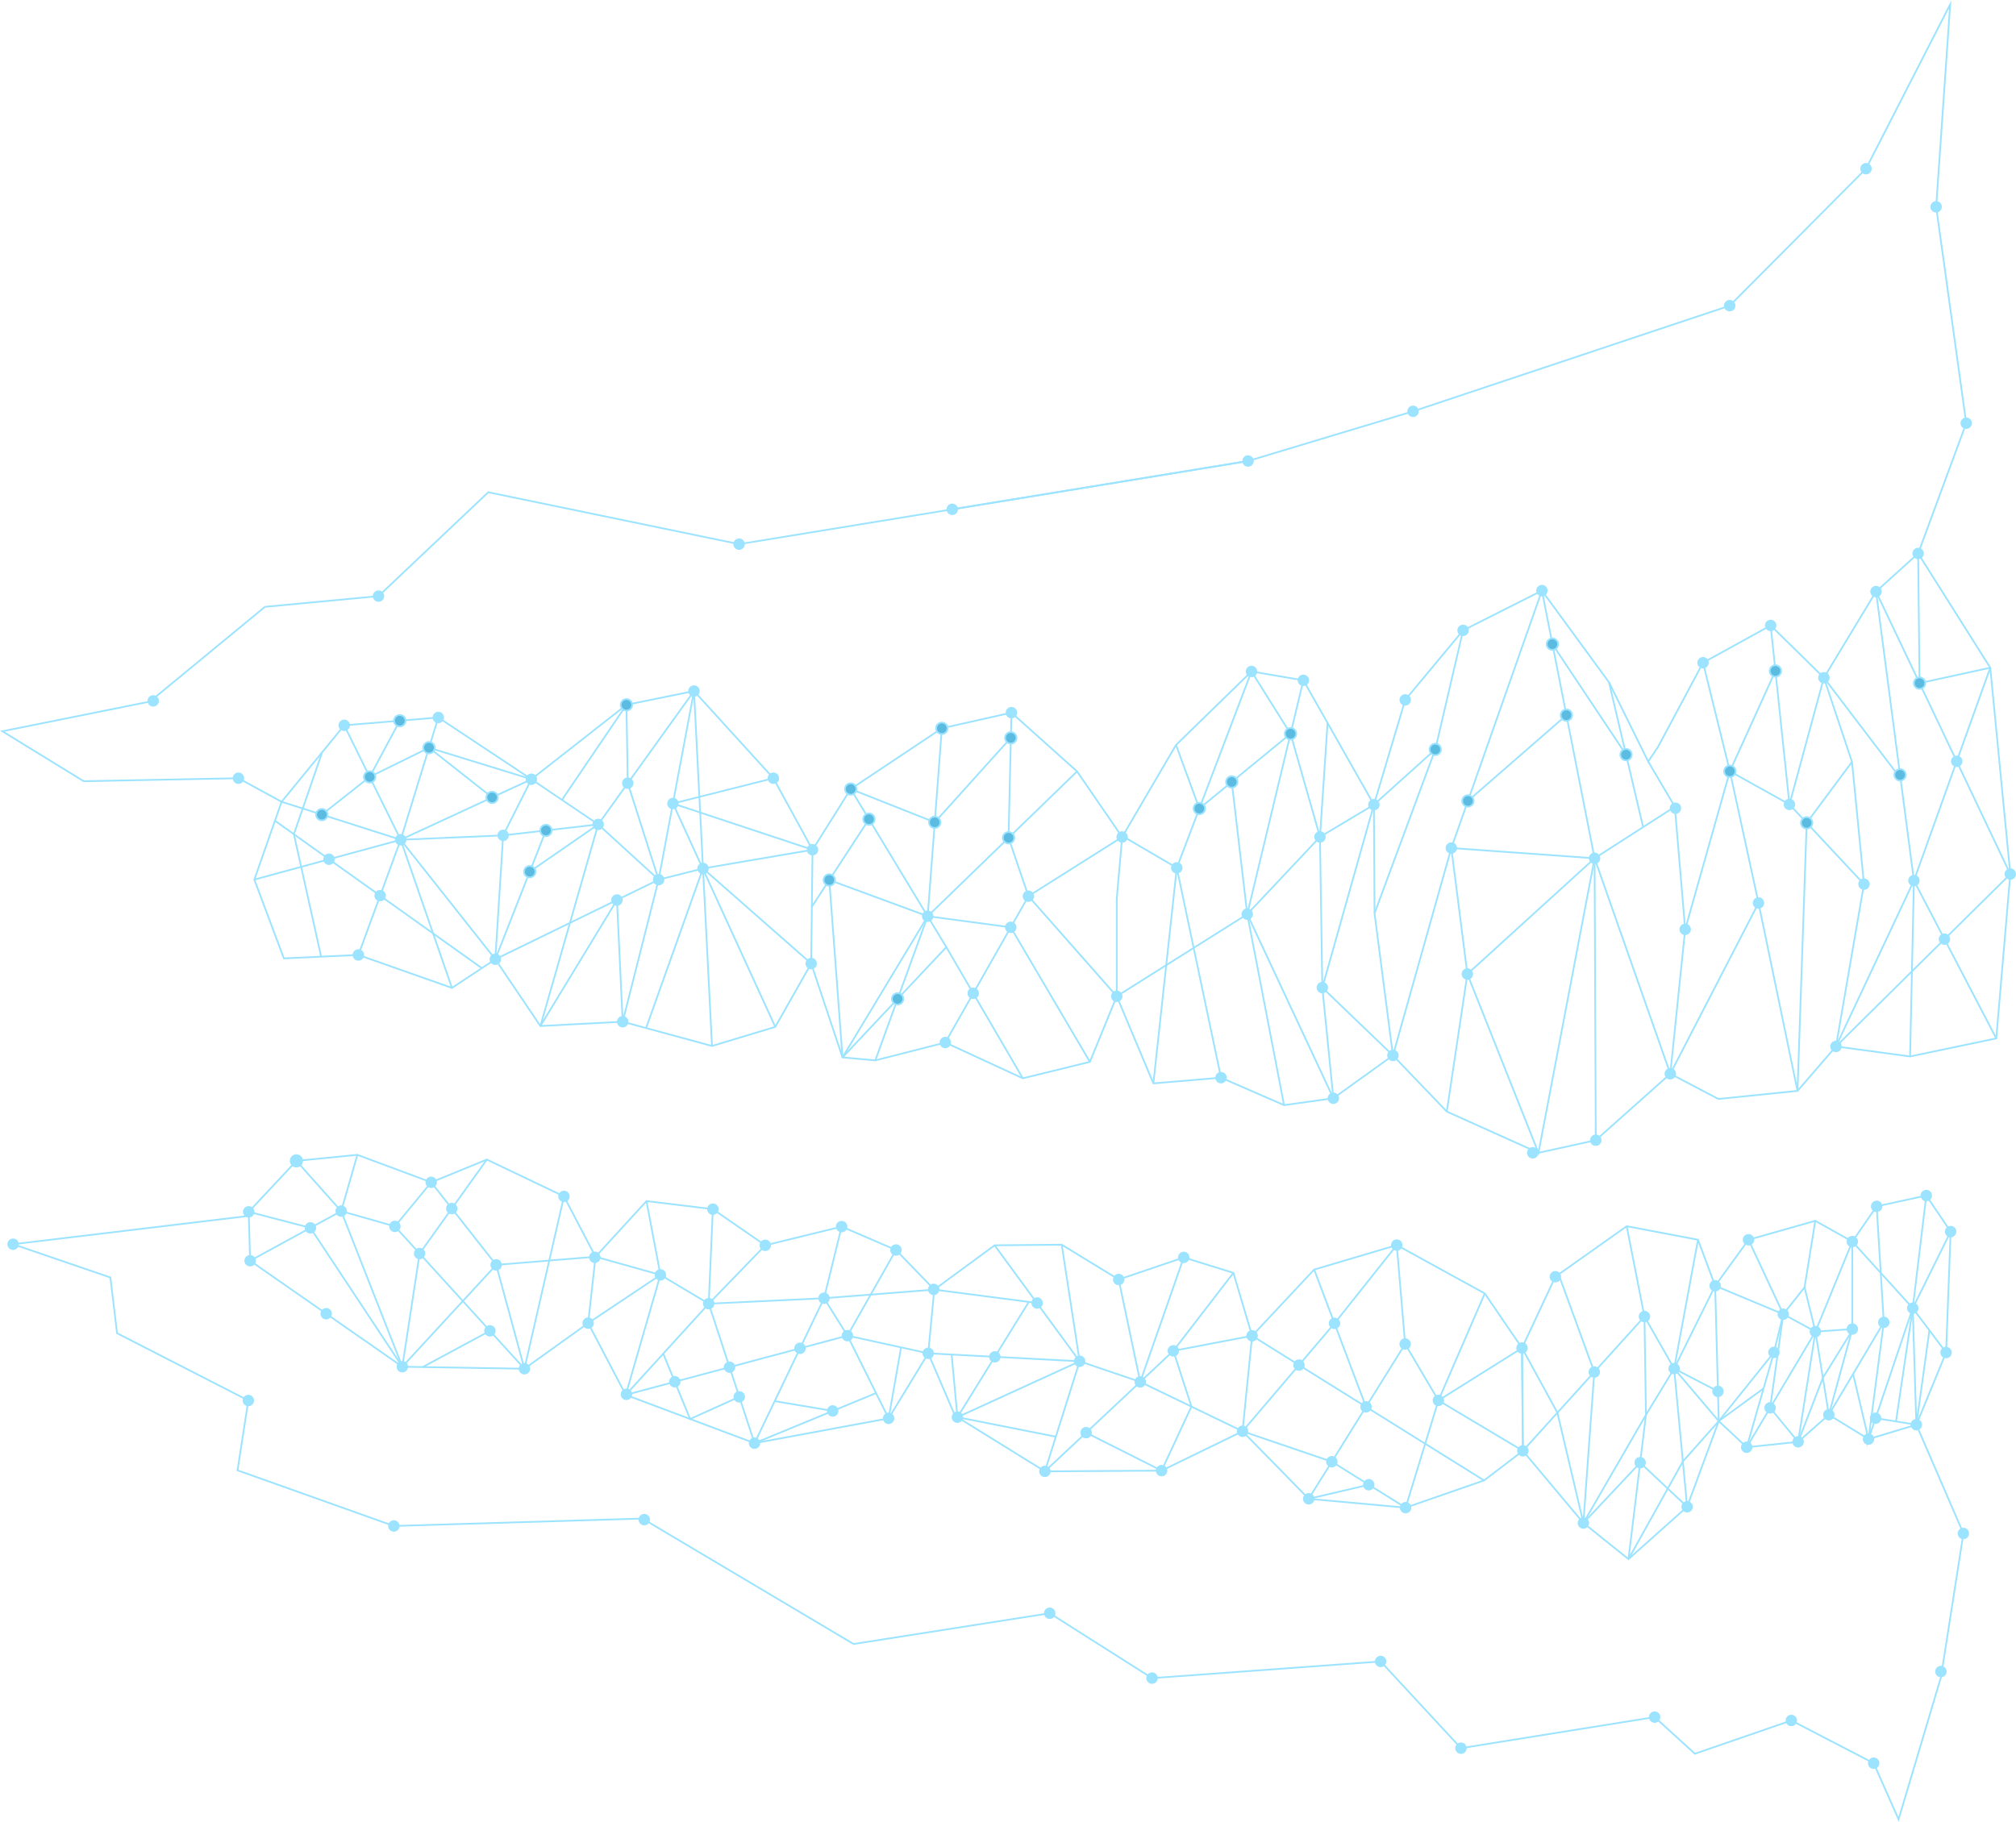<?xml version="1.0" encoding="UTF-8"?> <!-- Creator: CorelDRAW --> <svg xmlns="http://www.w3.org/2000/svg" xmlns:xlink="http://www.w3.org/1999/xlink" xmlns:xodm="http://www.corel.com/coreldraw/odm/2003" xml:space="preserve" width="2720px" height="2459px" style="shape-rendering:geometricPrecision; text-rendering:geometricPrecision; image-rendering:optimizeQuality; fill-rule:evenodd; clip-rule:evenodd" viewBox="0 0 257.52 232.76"> <defs> <style type="text/css"> <![CDATA[ .str0 {stroke:#9CE3FF;stroke-width:0.22;stroke-miterlimit:22.926} .fil0 {fill:none} .fil2 {fill:#5CBBE0} .fil1 {fill:#9CE3FF} ]]> </style> </defs> <g id="Слой_x0020_1">  <g id="_2085998767440"> <g> <polyline class="fil0 str0" points="238.36,21.53 249.11,0.54 247.32,26.4 "></polyline> <polyline class="fil0 str0" points="245.02,70.69 239.64,75.56 232.98,86.57 236.57,97.32 238.1,112.94 234.52,133.68 243.99,134.96 255,132.65 256.79,111.66 254.23,85.29 245.02,70.69 251.16,54.05 247.32,26.4 "></polyline> <line class="fil0 str0" x1="238.36" y1="21.53" x2="220.95" y2="39.03"></line> <polyline class="fil0 str0" points="220.95,39.03 180.5,52.53 159.42,58.88 "></polyline> <polyline class="fil0 str0" points="239.64,75.56 244.48,112.49 234.52,133.68 "></polyline> <polyline class="fil0 str0" points="243.99,134.96 244.48,112.49 255,132.65 "></polyline> <line class="fil0 str0" x1="244.48" y1="112.49" x2="254.23" y2="85.29"></line> <polyline class="fil0 str0" points="239.64,75.56 256.79,111.66 234.52,133.68 "></polyline> <polyline class="fil0 str0" points="232.98,86.57 226.18,79.89 217.54,84.65 211.79,95.41 210.54,97.28 205.53,87.15 196.96,75.44 186.89,80.52 179.5,89.4 175.5,102.79 166.49,86.9 159.86,85.77 150.22,95.16 143.34,106.92 137.58,98.54 129.2,91.03 120.31,93.03 108.67,100.79 103.79,108.55 98.79,99.41 88.65,88.27 80.02,90.03 67.88,99.54 55.99,91.65 43.97,92.65 35.97,102.42 30.46,99.41 10.69,99.79 0.3,93.41 19.57,89.53 "></polyline> <line class="fil0 str0" x1="19.53" y1="89.3" x2="33.84" y2="77.51"></line> <polyline class="fil0 str0" points="48.35,76.14 62.37,62.87 94.41,69.5 159.42,58.88 "></polyline> <line class="fil0 str0" x1="33.84" y1="77.51" x2="48.35" y2="76.14"></line> <line class="fil0 str0" x1="121.64" y1="65.05" x2="159.42" y2="58.88"></line> <polyline class="fil0 str0" points="234.52,133.68 229.61,139.36 219.5,140.39 213.36,137.17 215.26,118.72 213.94,103.05 210.54,97.28 "></polyline> <polyline class="fil0 str0" points="217.54,84.65 220.97,98.52 215.26,118.72 "></polyline> <polyline class="fil0 str0" points="220.97,98.52 228.58,102.76 226.18,79.89 "></polyline> <polyline class="fil0 str0" points="232.98,86.57 228.58,102.76 238.1,112.94 "></polyline> <polyline class="fil0 str0" points="229.61,139.36 230.78,105.11 236.57,97.32 "></polyline> <polyline class="fil0 str0" points="220.97,98.52 224.63,115.35 213.36,137.17 "></polyline> <line class="fil0 str0" x1="224.63" y1="115.35" x2="229.61" y2="139.36"></line> <polyline class="fil0 str0" points="196.96,75.44 203.69,109.64 203.84,145.66 213.36,137.17 "></polyline> <polyline class="fil0 str0" points="203.84,145.66 196.52,147.27 184.81,142 177.93,134.83 175.58,116.67 175.5,102.79 "></polyline> <polyline class="fil0 str0" points="186.89,80.52 183.34,95.73 175.5,102.79 "></polyline> <line class="fil0 str0" x1="183.34" y1="95.73" x2="175.58" y2="116.67"></line> <polyline class="fil0 str0" points="196.96,75.44 185.39,108.33 177.93,134.83 "></polyline> <polyline class="fil0 str0" points="185.39,108.33 187.44,124.43 184.81,142 "></polyline> <polyline class="fil0 str0" points="213.94,103.05 203.69,109.64 213.36,137.17 "></polyline> <polyline class="fil0 str0" points="203.69,109.64 196.52,147.27 187.44,124.43 "></polyline> <polyline class="fil0 str0" points="177.93,134.83 170.32,140.3 164.02,141.18 155.97,137.67 147.33,138.4 142.65,127.27 142.65,114.83 143.34,106.92 "></polyline> <polyline class="fil0 str0" points="166.49,86.9 159.32,116.78 164.02,141.18 "></polyline> <line class="fil0 str0" x1="159.32" y1="116.78" x2="142.65" y2="127.27"></line> <polyline class="fil0 str0" points="159.86,85.77 150.32,110.86 147.33,138.4 "></polyline> <polyline class="fil0 str0" points="155.97,137.67 150.32,110.86 143.4,106.81 "></polyline> <polyline class="fil0 str0" points="159.86,85.77 164.85,93.72 168.61,106.91 168.91,126.16 170.32,140.3 "></polyline> <polyline class="fil0 str0" points="175.5,102.79 168.91,126.16 177.93,134.83 "></polyline> <polyline class="fil0 str0" points="175.5,102.79 168.61,106.91 159.32,116.78 170.32,140.3 "></polyline> <polyline class="fil0 str0" points="142.65,127.27 139.22,135.65 130.65,137.75 120.75,133.18 111.81,135.46 107.62,135.08 103.62,123.09 103.79,108.55 "></polyline> <polyline class="fil0 str0" points="108.67,100.79 120.88,120.99 107.62,135.08 "></polyline> <line class="fil0 str0" x1="120.88" y1="120.99" x2="130.65" y2="137.75"></line> <polyline class="fil0 str0" points="120.31,93.03 118.5,117.04 107.62,135.08 "></polyline> <polyline class="fil0 str0" points="111.81,135.46 118.5,117.04 137.58,98.54 "></polyline> <polyline class="fil0 str0" points="120.75,133.18 131.37,114.48 128.83,107.02 129.2,91.03 "></polyline> <polyline class="fil0 str0" points="143.34,106.92 131.37,114.48 142.65,127.27 "></polyline> <polyline class="fil0 str0" points="139.22,135.65 129.11,118.46 118.5,117.04 "></polyline> <polyline class="fil0 str0" points="103.62,123.09 99.03,131.18 90.95,133.62 79.54,130.52 69.03,131.07 63.27,122.54 64.27,106.71 67.88,99.54 "></polyline> <polyline class="fil0 str0" points="63.27,122.54 57.73,126.2 45.78,121.99 36.26,122.43 32.49,112.36 35.97,102.42 "></polyline> <polyline class="fil0 str0" points="45.78,121.99 51.18,107.27 43.97,92.65 "></polyline> <polyline class="fil0 str0" points="35.97,102.42 51.18,107.27 55.99,91.65 "></polyline> <polyline class="fil0 str0" points="32.49,112.36 51.18,107.27 67.88,99.54 "></polyline> <polyline class="fil0 str0" points="57.73,126.2 51.18,107.27 63.27,122.54 "></polyline> <line class="fil0 str0" x1="51.18" y1="107.27" x2="64.27" y2="106.71"></line> <line class="fil0 str0" x1="35.12" y1="104.84" x2="61.55" y2="123.68"></line> <polyline class="fil0 str0" points="41.02,122.21 37.54,106.56 41.15,96.09 "></polyline> <polyline class="fil0 str0" points="88.65,88.27 76.41,105.31 69.03,131.07 "></polyline> <polyline class="fil0 str0" points="67.88,99.54 76.41,105.31 64.27,106.71 "></polyline> <polyline class="fil0 str0" points="63.27,122.54 84.13,112.37 76.41,105.31 "></polyline> <polyline class="fil0 str0" points="80.02,90.03 80.19,100.04 84.13,112.37 88.65,88.27 "></polyline> <polyline class="fil0 str0" points="84.13,112.37 79.54,130.52 78.81,114.97 69.03,131.07 "></polyline> <line class="fil0 str0" x1="90.95" y1="133.62" x2="88.65" y2="88.27"></line> <polyline class="fil0 str0" points="103.79,108.55 85.96,102.64 99.03,131.18 "></polyline> <line class="fil0 str0" x1="85.96" y1="102.64" x2="98.79" y2="99.41"></line> <polyline class="fil0 str0" points="103.62,123.09 89.8,110.94 82.53,131.33 "></polyline> <polyline class="fil0 str0" points="103.79,108.55 89.8,110.94 84.13,112.37 "></polyline> <polyline class="fil0 str0" points="187.44,124.43 203.69,109.64 185.39,108.33 "></polyline> <circle class="fil1" cx="238.36" cy="21.53" r="0.73"></circle> <circle class="fil1" cx="247.32" cy="26.4" r="0.73"></circle> <circle class="fil1" cx="251.16" cy="54.05" r="0.73"></circle> <circle class="fil1" cx="220.95" cy="39.03" r="0.73"></circle> <circle class="fil1" cx="245.02" cy="70.69" r="0.73"></circle> <circle class="fil1" cx="239.64" cy="75.56" r="0.73"></circle> <circle class="fil1" cx="232.98" cy="86.57" r="0.73"></circle> <circle class="fil1" cx="180.5" cy="52.53" r="0.73"></circle> <circle class="fil1" cx="196.96" cy="75.44" r="0.73"></circle> <circle class="fil1" cx="228.58" cy="102.76" r="0.73"></circle> <circle class="fil1" cx="217.54" cy="84.65" r="0.73"></circle> <circle class="fil1" cx="249.95" cy="97.25" r="0.73"></circle> <circle class="fil1" cx="256.79" cy="111.66" r="0.73"></circle> <circle class="fil1" cx="248.38" cy="119.97" r="0.73"></circle> <circle class="fil1" cx="244.48" cy="112.49" r="0.73"></circle> <circle class="fil1" cx="238.1" cy="112.94" r="0.73"></circle> <circle class="fil1" cx="234.52" cy="133.68" r="0.73"></circle> <circle class="fil1" cx="224.63" cy="115.35" r="0.73"></circle> <circle class="fil1" cx="215.26" cy="118.72" r="0.73"></circle> <circle class="fil1" cx="214.02" cy="103.24" r="0.73"></circle> <circle class="fil1" cx="203.69" cy="109.64" r="0.73"></circle> <circle class="fil1" cx="213.36" cy="137.17" r="0.73"></circle> <circle class="fil1" cx="203.84" cy="145.66" r="0.73"></circle> <circle class="fil1" cx="195.79" cy="147.27" r="0.73"></circle> <circle class="fil1" cx="187.44" cy="124.43" r="0.73"></circle> <circle class="fil1" cx="185.39" cy="108.33" r="0.73"></circle> <circle class="fil1" cx="175.5" cy="102.79" r="0.73"></circle> <circle class="fil1" cx="186.89" cy="80.52" r="0.73"></circle> <circle class="fil1" cx="179.5" cy="89.4" r="0.73"></circle> <circle class="fil1" cx="166.49" cy="86.9" r="0.73"></circle> <circle class="fil1" cx="159.86" cy="85.77" r="0.73"></circle> <circle class="fil1" cx="168.61" cy="106.91" r="0.73"></circle> <circle class="fil1" cx="159.32" cy="116.78" r="0.73"></circle> <circle class="fil1" cx="168.91" cy="126.16" r="0.73"></circle> <circle class="fil1" cx="177.93" cy="134.83" r="0.73"></circle> <circle class="fil1" cx="170.32" cy="140.3" r="0.73"></circle> <circle class="fil1" cx="155.97" cy="137.67" r="0.73"></circle> <circle class="fil1" cx="150.32" cy="110.86" r="0.73"></circle> <circle class="fil1" cx="143.34" cy="106.92" r="0.73"></circle> <circle class="fil1" cx="142.65" cy="127.27" r="0.73"></circle> <circle class="fil1" cx="129.2" cy="91.03" r="0.73"></circle> <circle class="fil1" cx="131.37" cy="114.48" r="0.73"></circle> <circle class="fil1" cx="118.5" cy="117.04" r="0.73"></circle> <circle class="fil1" cx="129.11" cy="118.46" r="0.73"></circle> <circle class="fil1" cx="124.32" cy="126.89" r="0.73"></circle> <circle class="fil1" cx="120.75" cy="133.18" r="0.73"></circle> <circle class="fil1" cx="103.79" cy="108.55" r="0.73"></circle> <circle class="fil1" cx="88.65" cy="88.27" r="0.73"></circle> <circle class="fil1" cx="98.79" cy="99.41" r="0.73"></circle> <circle class="fil1" cx="85.96" cy="102.64" r="0.73"></circle> <circle class="fil1" cx="89.8" cy="110.94" r="0.73"></circle> <circle class="fil1" cx="84.13" cy="112.37" r="0.73"></circle> <circle class="fil1" cx="76.41" cy="105.31" r="0.73"></circle> <circle class="fil1" cx="80.19" cy="100.04" r="0.73"></circle> <circle class="fil1" cx="103.62" cy="123.09" r="0.73"></circle> <circle class="fil1" cx="79.54" cy="130.52" r="0.73"></circle> <circle class="fil1" cx="78.81" cy="114.97" r="0.73"></circle> <circle class="fil1" cx="63.27" cy="122.54" r="0.73"></circle> <circle class="fil1" cx="64.27" cy="106.71" r="0.73"></circle> <circle class="fil1" cx="67.88" cy="99.54" r="0.73"></circle> <circle class="fil1" cx="94.41" cy="69.5" r="0.73"></circle> <circle class="fil1" cx="55.99" cy="91.65" r="0.73"></circle> <circle class="fil1" cx="51.18" cy="107.27" r="0.73"></circle> <circle class="fil1" cx="48.56" cy="114.41" r="0.73"></circle> <circle class="fil1" cx="42.03" cy="109.76" r="0.73"></circle> <circle class="fil1" cx="45.78" cy="121.99" r="0.73"></circle> <circle class="fil1" cx="43.97" cy="92.65" r="0.73"></circle> <circle class="fil1" cx="30.46" cy="99.41" r="0.73"></circle> <circle class="fil1" cx="19.57" cy="89.53" r="0.73"></circle> <circle class="fil1" cx="48.35" cy="76.14" r="0.73"></circle> <circle class="fil1" cx="121.64" cy="65.05" r="0.73"></circle> <circle class="fil1" cx="159.42" cy="58.88" r="0.73"></circle> <circle class="fil1" cx="226.18" cy="79.89" r="0.73"></circle> <g> <line class="fil0 str0" x1="205.53" y1="87.15" x2="209.89" y2="105.66"></line> <line class="fil0 str0" x1="198.3" y1="82.28" x2="207.71" y2="96.4"></line> <line class="fil0 str0" x1="200.09" y1="91.35" x2="187.51" y2="102.31"></line> <line class="fil0 str0" x1="220.97" y1="98.52" x2="226.79" y2="85.7"></line> <polyline class="fil0 str0" points="245.02,70.69 245.2,87.26 254.23,85.29 "></polyline> <line class="fil0 str0" x1="232.98" y1="86.57" x2="242.76" y2="99.41"></line> <polyline class="fil0 str0" points="164.85,93.72 153.2,103.28 150.22,95.16 "></polyline> <line class="fil0 str0" x1="157.34" y1="99.88" x2="159.32" y2="116.78"></line> <line class="fil0 str0" x1="169.58" y1="92.35" x2="168.61" y2="106.91"></line> <polyline class="fil0 str0" points="129.12,94.25 119.4,105.04 108.67,100.79 "></polyline> <line class="fil0 str0" x1="111" y1="104.64" x2="103.71" y2="115.82"></line> <polyline class="fil0 str0" points="107.62,135.08 105.93,112.41 118.5,117.04 "></polyline> <line class="fil0 str0" x1="80.02" y1="90.03" x2="71.78" y2="102.18"></line> <line class="fil0 str0" x1="69.74" y1="106.08" x2="63.27" y2="122.54"></line> <line class="fil0 str0" x1="67.67" y1="111.35" x2="76.41" y2="105.31"></line> <polyline class="fil0 str0" points="67.88,99.54 54.8,95.51 47.22,99.24 41.11,104.06 "></polyline> <line class="fil0 str0" x1="47.22" y1="99.24" x2="51.07" y2="92.06"></line> <line class="fil0 str0" x1="62.86" y1="101.86" x2="54.8" y2="95.51"></line> </g> <g> <circle class="fil2 str0" cx="220.97" cy="98.52" r="0.73"></circle> <circle class="fil2 str0" cx="226.79" cy="85.7" r="0.73"></circle> <circle class="fil2 str0" cx="245.2" cy="87.26" r="0.73"></circle> <circle class="fil2 str0" cx="242.71" cy="98.98" r="0.73"></circle> <circle class="fil2 str0" cx="230.78" cy="105.11" r="0.73"></circle> <circle class="fil2 str0" cx="207.71" cy="96.4" r="0.73"></circle> <circle class="fil2 str0" cx="198.3" cy="82.28" r="0.73"></circle> <circle class="fil2 str0" cx="200.09" cy="91.35" r="0.73"></circle> <circle class="fil2 str0" cx="187.51" cy="102.31" r="0.73"></circle> <circle class="fil2 str0" cx="183.34" cy="95.73" r="0.73"></circle> <circle class="fil2 str0" cx="164.85" cy="93.72" r="0.73"></circle> <circle class="fil2 str0" cx="153.2" cy="103.28" r="0.73"></circle> <circle class="fil2 str0" cx="157.34" cy="99.88" r="0.73"></circle> <circle class="fil2 str0" cx="128.83" cy="107.02" r="0.73"></circle> <circle class="fil2 str0" cx="119.4" cy="105.04" r="0.73"></circle> <circle class="fil2 str0" cx="120.31" cy="93.03" r="0.73"></circle> <circle class="fil2 str0" cx="129.12" cy="94.25" r="0.73"></circle> <circle class="fil2 str0" cx="108.67" cy="100.79" r="0.73"></circle> <circle class="fil2 str0" cx="111" cy="104.64" r="0.73"></circle> <circle class="fil2 str0" cx="105.93" cy="112.41" r="0.73"></circle> <circle class="fil2 str0" cx="114.66" cy="127.6" r="0.73"></circle> <circle class="fil2 str0" cx="80.02" cy="90.03" r="0.73"></circle> <circle class="fil2 str0" cx="67.67" cy="111.35" r="0.73"></circle> <circle class="fil2 str0" cx="69.74" cy="106.08" r="0.73"></circle> <circle class="fil2 str0" cx="54.8" cy="95.51" r="0.73"></circle> <circle class="fil2 str0" cx="62.86" cy="101.86" r="0.73"></circle> <circle class="fil2 str0" cx="47.22" cy="99.24" r="0.73"></circle> <circle class="fil2 str0" cx="51.07" cy="92.06" r="0.73"></circle> <circle class="fil2 str0" cx="41.11" cy="104.06" r="0.73"></circle> </g> <circle class="fil1 str0" cx="37.86" cy="148.3" r="0.73"></circle> </g> <g> <polygon class="fil0 str0" points="236.61,169.79 236.61,158.61 239.72,154.11 246.06,152.73 249.17,157.34 248.59,172.79 244.79,182.01 238.68,183.85 233.61,180.74 "></polygon> <polyline class="fil0 str0" points="236.61,158.61 231.88,155.96 223.35,158.38 219.09,164.26 219.55,181.55 223.12,184.89 229.69,184.2 233.61,180.74 "></polyline> <polyline class="fil0 str0" points="219.09,164.26 216.9,158.38 207.79,156.65 198.68,163.1 194.42,172.21 194.53,185.35 202.26,194.57 208.02,199.18 215.51,192.5 219.55,181.55 "></polyline> <polygon class="fil0 str0" points="194.42,172.21 194.53,185.35 189.57,189.13 179.55,192.61 167.17,191.48 158.72,182.85 159.94,170.65 167.87,162.19 178.42,159.06 189.66,165.24 "></polygon> <polyline class="fil0 str0" points="159.94,170.65 157.55,162.61 151.21,160.64 142.9,163.46 135.62,159.01 127.05,159.09 119.34,164.75 118.57,172.89 121.99,180.86 133.47,187.97 148.38,187.88 158.72,182.85 "></polyline> <polyline class="fil0 str0" points="119.34,164.75 114.45,159.69 107.51,156.7 97.75,159.09 91.06,154.47 82.58,153.44 76.07,160.55 75.13,169.03 79.93,178.2 96.38,184.37 113.51,181.2 118.57,172.89 "></polyline> <polyline class="fil0 str0" points="76.07,160.55 72.04,152.84 62.19,148.13 55.08,151.04 45.65,147.53 37.86,148.3 31.77,154.81 31.95,161.06 51.39,174.6 66.99,174.86 75.13,169.03 "></polyline> <path class="fil0 str0" d="M176.36 212.26l-29.2 2.13 -13.07 -8.29 -25.06 3.93 -26.97 -16.03 -31.75 0.95 -19.97 -7.11 1.38 -8.92 -16.77 -8.6 -0.85 -7.12 -12.43 -4.25 30.12 -3.62m213 26.68l6.01 13.9 -2.87 18.37 -5.41 18.16 -3.18 -7.18m-10.52 -5.46l-12.32 4.25 -5.14 -4.68"></path> <polyline class="fil0 str0" points="246.06,152.73 244.33,167.12 249.17,157.34 "></polyline> <polyline class="fil0 str0" points="248.59,172.79 244.33,167.12 244.79,182.01 "></polyline> <polyline class="fil0 str0" points="239.72,154.11 240.63,168.93 233.61,180.74 "></polyline> <polyline class="fil0 str0" points="233.61,180.74 231.9,170.12 236.61,158.61 244.33,167.12 238.68,183.85 240.63,168.93 "></polyline> <polyline class="fil0 str0" points="236.61,169.79 231.9,170.12 229.69,184.2 "></polyline> <polyline class="fil0 str0" points="231.88,155.96 230.51,164.46 231.9,170.12 227.79,167.89 223.35,158.38 "></polyline> <polyline class="fil0 str0" points="230.51,164.46 227.79,167.89 219.09,164.26 "></polyline> <polyline class="fil0 str0" points="227.79,167.89 226.6,172.77 219.55,181.55 "></polyline> <line class="fil0 str0" x1="223.12" y1="184.89" x2="226.6" y2="172.77"></line> <line class="fil0 str0" x1="231.9" y1="170.12" x2="223.12" y2="184.89"></line> <polyline class="fil0 str0" points="219.09,164.26 213.85,174.84 219.55,181.55 "></polyline> <polyline class="fil0 str0" points="216.9,158.38 213.85,174.84 215.51,192.5 "></polyline> <polyline class="fil0 str0" points="207.79,156.65 210.06,168.19 194.53,185.35 "></polyline> <polyline class="fil0 str0" points="213.85,174.84 210.06,168.19 210.25,180.75 208.02,199.18 "></polyline> <line class="fil0 str0" x1="210.25" y1="180.75" x2="202.26" y2="194.57"></line> <line class="fil0 str0" x1="210.25" y1="180.75" x2="213.85" y2="174.84"></line> <polyline class="fil0 str0" points="199.1,162.81 203.65,175.28 202.26,194.57 "></polyline> <polyline class="fil0 str0" points="194.42,172.21 183.74,178.91 189.66,165.24 "></polyline> <polyline class="fil0 str0" points="183.74,178.91 179.49,171.7 178.42,159.06 "></polyline> <line class="fil0 str0" x1="179.49" y1="171.7" x2="167.17" y2="191.48"></line> <polyline class="fil0 str0" points="194.53,185.35 183.74,178.91 179.55,192.61 "></polyline> <polyline class="fil0 str0" points="189.57,189.13 174.49,179.73 167.87,162.19 "></polyline> <line class="fil0 str0" x1="174.49" y1="179.73" x2="159.94" y2="170.65"></line> <polyline class="fil0 str0" points="158.72,182.85 170.47,169.06 178.42,159.06 "></polyline> <polyline class="fil0 str0" points="157.55,162.61 149.88,172.57 159.94,170.65 "></polyline> <polyline class="fil0 str0" points="149.88,172.57 152.19,179.69 148.38,187.88 "></polyline> <polyline class="fil0 str0" points="158.72,182.85 145.65,176.54 151.21,160.64 "></polyline> <line class="fil0 str0" x1="149.88" y1="172.57" x2="133.47" y2="187.97"></line> <line class="fil0 str0" x1="142.9" y1="163.46" x2="145.65" y2="176.54"></line> <polyline class="fil0 str0" points="135.62,159.01 137.91,173.91 127.05,159.09 "></polyline> <line class="fil0 str0" x1="119.34" y1="164.75" x2="132.48" y2="166.46"></line> <line class="fil0 str0" x1="131.42" y1="166.32" x2="122.3" y2="181.05"></line> <polyline class="fil0 str0" points="118.57,172.89 137.91,173.91 133.47,187.97 "></polyline> <line class="fil0 str0" x1="137.91" y1="173.91" x2="145.65" y2="176.54"></line> <polyline class="fil0 str0" points="107.51,156.7 105.26,165.85 119.34,164.75 "></polyline> <polyline class="fil0 str0" points="114.45,159.69 108.25,170.63 113.51,181.2 "></polyline> <polyline class="fil0 str0" points="118.57,172.89 108.25,170.63 105.26,165.85 96.38,184.37 "></polyline> <line class="fil0 str0" x1="108.25" y1="170.63" x2="79.93" y2="178.2"></line> <polyline class="fil0 str0" points="97.75,159.09 90.53,166.55 96.38,184.37 "></polyline> <polyline class="fil0 str0" points="79.93,178.2 90.53,166.55 105.26,165.85 "></polyline> <line class="fil0 str0" x1="90.53" y1="166.55" x2="91.06" y2="154.47"></line> <polyline class="fil0 str0" points="82.58,153.44 84.36,162.87 75.13,169.03 "></polyline> <polyline class="fil0 str0" points="76.07,160.55 84.36,162.87 90.53,166.55 "></polyline> <line class="fil0 str0" x1="84.36" y1="162.87" x2="79.93" y2="178.2"></line> <polyline class="fil0 str0" points="37.86,148.3 43.58,154.72 51.39,174.6 "></polyline> <line class="fil0 str0" x1="43.58" y1="154.72" x2="31.95" y2="161.06"></line> <polyline class="fil0 str0" points="31.77,154.81 39.65,156.86 51.39,174.6 "></polyline> <line class="fil0 str0" x1="43.58" y1="154.72" x2="45.65" y2="147.53"></line> <polyline class="fil0 str0" points="55.08,151.04 50.44,156.67 66.99,174.86 "></polyline> <line class="fil0 str0" x1="43.58" y1="154.72" x2="50.44" y2="156.67"></line> <polyline class="fil0 str0" points="51.39,174.6 53.6,160.14 62.19,148.13 "></polyline> <line class="fil0 str0" x1="72.04" y1="152.84" x2="66.99" y2="174.86"></line> <polyline class="fil0 str0" points="76.07,160.55 63.38,161.59 55.08,151.04 "></polyline> <polyline class="fil0 str0" points="66.99,174.86 63.38,161.59 51.39,174.6 "></polyline> <line class="fil0 str0" x1="239.34" y1="225.26" x2="228.82" y2="219.8"></line> <line class="fil0 str0" x1="211.36" y1="219.37" x2="186.62" y2="223.34"></line> <line class="fil0 str0" x1="186.62" y1="223.34" x2="176.36" y2="212.26"></line> <line class="fil0 str0" x1="244.79" y1="182.01" x2="239.58" y2="181.18"></line> <line class="fil0 str0" x1="238.68" y1="183.85" x2="236.71" y2="175.53"></line> <line class="fil0 str0" x1="244.79" y1="182.01" x2="246.46" y2="169.95"></line> <line class="fil0 str0" x1="242.19" y1="181.6" x2="244.33" y2="167.12"></line> <polyline class="fil0 str0" points="236.52,170.1 232.85,176.02 229.69,184.2 226.11,179.86 227.79,167.89 "></polyline> <line class="fil0 str0" x1="219.55" y1="181.55" x2="225.27" y2="177.38"></line> <line class="fil0 str0" x1="219.45" y1="177.75" x2="213.85" y2="174.84"></line> <polyline class="fil0 str0" points="219.55,181.55 214.97,186.7 208.02,199.18 "></polyline> <polyline class="fil0 str0" points="194.42,172.21 198.94,180.48 202.26,194.57 209.51,186.86 215.51,192.5 "></polyline> <polyline class="fil0 str0" points="179.55,192.61 170.13,186.74 158.72,182.85 "></polyline> <line class="fil0 str0" x1="167.17" y1="191.48" x2="174.84" y2="189.68"></line> <line class="fil0 str0" x1="148.38" y1="187.88" x2="138.74" y2="183.03"></line> <polyline class="fil0 str0" points="121.56,173.05 122.3,181.05 134.87,183.54 "></polyline> <line class="fil0 str0" x1="122.3" y1="181.05" x2="137.91" y2="173.91"></line> <line class="fil0 str0" x1="113.51" y1="181.2" x2="115.1" y2="172.13"></line> <line class="fil0 str0" x1="111.91" y1="177.97" x2="96.38" y2="184.37"></line> <line class="fil0 str0" x1="106.37" y1="180.25" x2="98.95" y2="179"></line> <polyline class="fil0 str0" points="94.43,178.45 88.15,181.28 84.72,172.93 "></polyline> <line class="fil0 str0" x1="62.58" y1="170.02" x2="54" y2="174.64"></line> <circle class="fil1" cx="246.06" cy="152.73" r="0.73"></circle> <circle class="fil1" cx="249.17" cy="157.34" r="0.73"></circle> <circle class="fil1" cx="244.33" cy="167.12" r="0.73"></circle> <circle class="fil1" cx="248.59" cy="172.79" r="0.73"></circle> <circle class="fil1" cx="244.79" cy="182.01" r="0.73"></circle> <circle class="fil1" cx="240.63" cy="168.93" r="0.73"></circle> <circle class="fil1" cx="239.58" cy="181.18" r="0.73"></circle> <circle class="fil1" cx="238.68" cy="183.85" r="0.73"></circle> <circle class="fil1" cx="233.61" cy="180.74" r="0.73"></circle> <circle class="fil1" cx="236.61" cy="169.79" r="0.73"></circle> <circle class="fil1" cx="236.61" cy="158.61" r="0.73"></circle> <circle class="fil1" cx="239.72" cy="154.11" r="0.73"></circle> <circle class="fil1" cx="250.8" cy="195.91" r="0.73"></circle> <circle class="fil1" cx="247.93" cy="213.55" r="0.73"></circle> <circle class="fil1" cx="223.12" cy="184.89" r="0.73"></circle> <circle class="fil1" cx="229.69" cy="184.2" r="0.73"></circle> <circle class="fil1" cx="231.9" cy="170.12" r="0.73"></circle> <circle class="fil1" cx="226.11" cy="179.86" r="0.73"></circle> <circle class="fil1" cx="226.6" cy="172.77" r="0.73"></circle> <circle class="fil1" cx="227.79" cy="167.89" r="0.73"></circle> <circle class="fil1" cx="223.35" cy="158.38" r="0.73"></circle> <circle class="fil1" cx="219.09" cy="164.26" r="0.73"></circle> <circle class="fil1" cx="219.45" cy="177.75" r="0.73"></circle> <circle class="fil1" cx="213.85" cy="174.84" r="0.73"></circle> <circle class="fil1" cx="210.06" cy="168.19" r="0.73"></circle> <circle class="fil1" cx="215.51" cy="192.5" r="0.73"></circle> <circle class="fil1" cx="209.51" cy="186.86" r="0.73"></circle> <circle class="fil1" cx="203.65" cy="175.28" r="0.73"></circle> <circle class="fil1" cx="198.68" cy="163.1" r="0.73"></circle> <circle class="fil1" cx="194.53" cy="185.35" r="0.73"></circle> <circle class="fil1" cx="202.26" cy="194.57" r="0.73"></circle> <circle class="fil1" cx="239.34" cy="225.26" r="0.73"></circle> <circle class="fil1" cx="228.82" cy="219.8" r="0.73"></circle> <circle class="fil1" cx="211.36" cy="219.37" r="0.73"></circle> <circle class="fil1" cx="186.62" cy="223.34" r="0.73"></circle> <circle class="fil1" cx="179.55" cy="192.61" r="0.73"></circle> <circle class="fil1" cx="194.42" cy="172.21" r="0.73"></circle> <circle class="fil1" cx="183.74" cy="178.91" r="0.73"></circle> <circle class="fil1" cx="179.49" cy="171.7" r="0.73"></circle> <circle class="fil1" cx="174.49" cy="179.73" r="0.73"></circle> <circle class="fil1" cx="174.84" cy="189.68" r="0.73"></circle> <circle class="fil1" cx="170.13" cy="186.74" r="0.73"></circle> <circle class="fil1" cx="158.72" cy="182.85" r="0.73"></circle> <circle class="fil1" cx="165.93" cy="174.39" r="0.73"></circle> <circle class="fil1" cx="170.47" cy="169.06" r="0.73"></circle> <circle class="fil1" cx="178.42" cy="159.06" r="0.73"></circle> <circle class="fil1" cx="159.94" cy="170.65" r="0.73"></circle> <circle class="fil1" cx="167.17" cy="191.48" r="0.73"></circle> <circle class="fil1" cx="176.36" cy="212.26" r="0.73"></circle> <circle class="fil1" cx="147.16" cy="214.39" r="0.73"></circle> <circle class="fil1" cx="148.38" cy="187.88" r="0.73"></circle> <circle class="fil1" cx="133.47" cy="187.97" r="0.73"></circle> <circle class="fil1" cx="138.74" cy="183.03" r="0.73"></circle> <circle class="fil1" cx="145.65" cy="176.54" r="0.73"></circle> <circle class="fil1" cx="149.88" cy="172.57" r="0.73"></circle> <circle class="fil1" cx="151.21" cy="160.64" r="0.73"></circle> <circle class="fil1" cx="142.9" cy="163.46" r="0.73"></circle> <circle class="fil1" cx="137.91" cy="173.91" r="0.73"></circle> <circle class="fil1" cx="132.48" cy="166.46" r="0.73"></circle> <circle class="fil1" cx="127.08" cy="173.34" r="0.73"></circle> <circle class="fil1" cx="122.3" cy="181.05" r="0.73"></circle> <circle class="fil1" cx="118.57" cy="172.89" r="0.73"></circle> <circle class="fil1" cx="119.27" cy="164.72" r="0.73"></circle> <circle class="fil1" cx="114.45" cy="159.69" r="0.73"></circle> <circle class="fil1" cx="107.51" cy="156.7" r="0.73"></circle> <circle class="fil1" cx="105.26" cy="165.85" r="0.73"></circle> <circle class="fil1" cx="108.25" cy="170.63" r="0.73"></circle> <circle class="fil1" cx="113.51" cy="181.2" r="0.73"></circle> <circle class="fil1" cx="106.37" cy="180.25" r="0.73"></circle> <circle class="fil1" cx="102.19" cy="172.25" r="0.73"></circle> <circle class="fil1" cx="90.53" cy="166.55" r="0.73"></circle> <circle class="fil1" cx="97.75" cy="159.09" r="0.73"></circle> <circle class="fil1" cx="91.06" cy="154.47" r="0.73"></circle> <circle class="fil1" cx="84.36" cy="162.87" r="0.73"></circle> <circle class="fil1" cx="86.2" cy="176.52" r="0.73"></circle> <circle class="fil1" cx="93.19" cy="174.66" r="0.73"></circle> <circle class="fil1" cx="94.43" cy="178.45" r="0.73"></circle> <circle class="fil1" cx="96.38" cy="184.37" r="0.73"></circle> <circle class="fil1" cx="75.13" cy="169.03" r="0.73"></circle> <circle class="fil1" cx="75.98" cy="160.62" r="0.73"></circle> <circle class="fil1" cx="72.04" cy="152.84" r="0.73"></circle> <circle class="fil1" cx="63.38" cy="161.59" r="0.73"></circle> <circle class="fil1" cx="66.99" cy="174.86" r="0.73"></circle> <circle class="fil1" cx="62.58" cy="170.02" r="0.73"></circle> <circle class="fil1" cx="57.71" cy="154.39" r="0.73"></circle> <circle class="fil1" cx="55.08" cy="151.04" r="0.73"></circle> <circle class="fil1" cx="50.44" cy="156.67" r="0.73"></circle> <circle class="fil1" cx="53.6" cy="160.14" r="0.73"></circle> <circle class="fil1" cx="51.39" cy="174.6" r="0.73"></circle> <circle class="fil1" cx="43.58" cy="154.72" r="0.73"></circle> <circle class="fil1" cx="39.65" cy="156.86" r="0.73"></circle> <circle class="fil1" cx="31.95" cy="161.06" r="0.73"></circle> <circle class="fil1" cx="31.77" cy="154.81" r="0.73"></circle> <circle class="fil1" cx="41.67" cy="167.83" r="0.73"></circle> <circle class="fil1" cx="31.72" cy="178.92" r="0.73"></circle> <circle class="fil1" cx="50.31" cy="194.95" r="0.73"></circle> <circle class="fil1" cx="80.02" cy="178.13" r="0.73"></circle> <circle class="fil1" cx="82.3" cy="194.14" r="0.73"></circle> <circle class="fil1" cx="1.67" cy="158.95" r="0.73"></circle> <circle class="fil1" cx="134.09" cy="206.1" r="0.73"></circle> </g> </g> </g> </svg> 